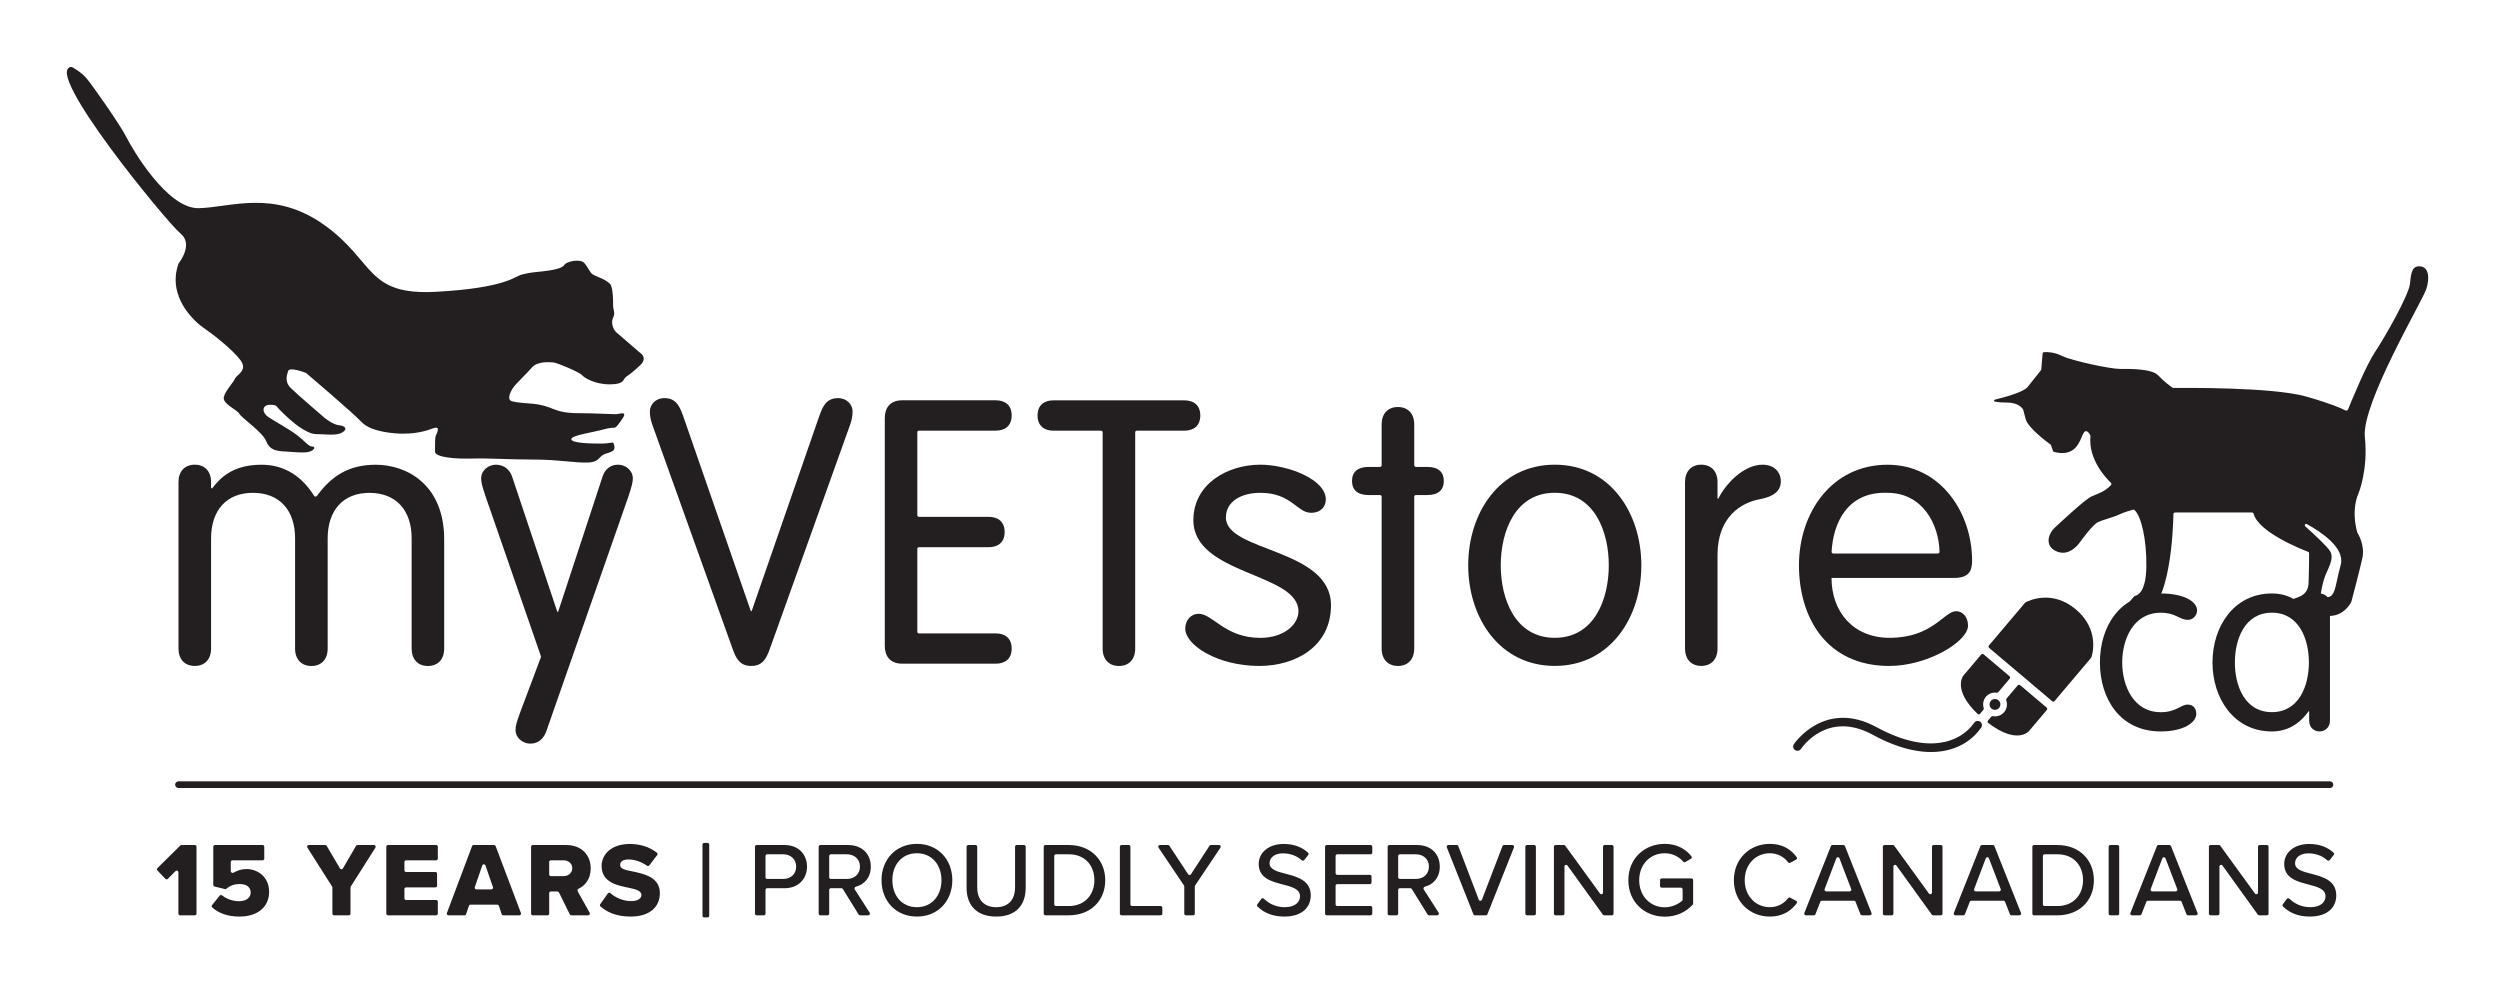<svg width="374" height="148" viewBox="0 0 374 148" fill="none" xmlns="http://www.w3.org/2000/svg">
<path d="M297.568 96.92C297.463 96.831 297.45 96.673 297.539 96.568L302.953 90.165C302.971 90.143 302.992 90.125 303.017 90.112C303.412 89.899 306.958 88.129 310.546 91.163C314.129 94.192 313.02 97.901 312.879 98.325C312.869 98.352 312.855 98.376 312.837 98.398L307.364 104.873C307.275 104.979 307.117 104.992 307.011 104.903L297.568 96.92Z" fill="#231F20"/>
<path d="M296.718 106.184C296.778 106.113 296.792 106.015 296.764 105.926C296.586 105.363 296.686 104.719 297.093 104.238C297.507 103.751 298.117 103.545 298.701 103.629C298.794 103.642 298.889 103.612 298.949 103.54L300.658 101.522C300.747 101.417 300.734 101.259 300.629 101.169L296.742 97.885C296.637 97.796 296.479 97.809 296.39 97.914L293.744 101.04C293.744 101.04 293.744 101.04 293.743 101.04C293.736 101.049 291.999 103.101 295.849 106.803C295.952 106.903 296.12 106.895 296.212 106.786L296.718 106.184Z" fill="#231F20"/>
<path d="M302.207 102.497C302.101 102.408 301.943 102.421 301.854 102.526L300.175 104.514C300.113 104.587 300.1 104.69 300.133 104.781C300.338 105.359 300.248 106.032 299.822 106.537C299.396 107.043 298.751 107.245 298.146 107.139C298.051 107.123 297.952 107.152 297.89 107.226L297.401 107.799C297.309 107.908 297.329 108.073 297.442 108.159C301.78 111.451 303.501 109.414 303.56 109.341C303.562 109.339 303.563 109.338 303.565 109.335L306.209 106.206C306.298 106.101 306.284 105.943 306.179 105.854L302.207 102.497Z" fill="#231F20"/>
<path d="M299.062 105.903C299.353 105.56 299.313 105.051 298.97 104.767C298.626 104.476 298.118 104.522 297.827 104.859C297.536 105.203 297.582 105.712 297.919 106.002C298.263 106.286 298.778 106.247 299.062 105.903Z" fill="#231F20"/>
<path d="M290.447 112.391C287.731 112.781 284.289 112.173 280.159 109.92C273.387 106.227 269.588 111.797 269.429 112.035C269.231 112.325 268.841 112.405 268.544 112.213C268.253 112.021 268.167 111.625 268.359 111.334C268.405 111.268 272.938 104.535 280.76 108.797C288.299 112.913 293.235 111.149 295.342 108.123C295.541 107.832 295.937 107.766 296.228 107.965C296.519 108.163 296.585 108.566 296.386 108.85C295.177 110.601 293.182 111.995 290.447 112.391Z" fill="#231F20"/>
<path d="M44.144 80.532C44.144 76.329 41.819 73.726 37.834 73.726C33.903 73.726 31.577 76.329 31.577 80.532V97.023C31.577 98.629 30.639 99.626 29.139 99.626C27.64 99.626 26.701 98.629 26.701 97.023V72.121C26.701 70.515 27.64 69.517 29.139 69.517C30.639 69.517 31.577 70.515 31.577 72.121V72.963C31.577 72.991 31.588 73.017 31.607 73.036V73.036C31.651 73.08 31.723 73.076 31.761 73.027C32.927 71.541 34.766 69.524 39.109 69.524C41.903 69.524 44.797 70.668 46.988 74.172C47.084 74.327 47.309 74.335 47.416 74.188C49.533 71.279 52.095 69.524 56.209 69.524C60.748 69.524 66.45 72.398 66.45 80.703V97.03C66.45 98.635 65.512 99.633 64.012 99.633C62.519 99.633 61.581 98.635 61.581 97.03V80.538C61.581 76.336 59.255 73.733 55.271 73.733C51.339 73.733 49.02 76.336 49.02 80.538V97.03C49.02 98.635 48.082 99.633 46.582 99.633C45.089 99.633 44.144 98.635 44.144 97.03L44.144 80.532Z" fill="#231F20"/>
<path d="M72.648 74.281C72.093 72.623 71.98 72.121 71.98 71.566C71.98 70.35 73.09 69.517 74.194 69.517C75.409 69.517 76.295 70.29 76.625 71.341L83.36 91.486C83.371 91.518 83.4 91.539 83.434 91.539V91.539C83.467 91.539 83.497 91.518 83.508 91.486L90.13 71.341C90.46 70.29 91.234 69.517 92.456 69.517C93.566 69.517 94.669 70.35 94.669 71.566C94.669 72.121 94.557 72.616 94.009 74.281L81.719 109.425C81.336 110.475 80.556 111.248 79.341 111.248C78.231 111.248 77.127 110.416 77.127 109.2C77.127 108.645 77.24 108.15 77.847 106.491L80.915 98.33C80.935 98.275 80.936 98.215 80.917 98.16L72.648 74.281Z" fill="#231F20"/>
<path d="M122.4 62.712C123.007 60.994 123.45 59.56 125.386 59.56C126.714 59.56 127.547 60.558 127.547 61.549C127.547 62.217 127.434 62.765 127.216 63.432L115.204 96.97C114.649 98.576 114.042 99.626 112.383 99.626C110.725 99.626 110.11 98.576 109.562 96.97L97.55 63.432C97.332 62.765 97.22 62.217 97.22 61.549C97.22 60.551 98.052 59.56 99.38 59.56C101.316 59.56 101.759 61.001 102.367 62.712L112.312 91.387C112.323 91.419 112.353 91.44 112.386 91.44V91.44C112.42 91.44 112.45 91.419 112.461 91.387L122.4 62.712Z" fill="#231F20"/>
<path d="M137.233 94.507C137.233 94.645 137.345 94.757 137.483 94.757H148.967C150.355 94.757 151.346 95.477 151.346 97.023C151.346 98.576 150.348 99.289 148.967 99.289H134.966C133.143 99.289 132.363 98.126 132.363 96.633V62.54C132.363 61.047 133.136 59.884 134.966 59.884H148.967C150.355 59.884 151.346 60.604 151.346 62.15C151.346 63.703 150.348 64.423 148.967 64.423H137.483C137.345 64.423 137.233 64.535 137.233 64.673V77.07C137.233 77.209 137.345 77.32 137.483 77.32H147.917C149.297 77.32 150.295 78.041 150.295 79.593C150.295 81.146 149.297 81.86 147.917 81.86H137.483C137.345 81.86 137.233 81.972 137.233 82.11V94.507Z" fill="#231F20"/>
<path d="M164.956 64.68C164.956 64.542 164.845 64.43 164.706 64.43H157.596C156.215 64.43 155.217 63.71 155.217 62.157C155.217 60.604 156.215 59.891 157.596 59.891H177.186C178.567 59.891 179.565 60.611 179.565 62.157C179.565 63.71 178.567 64.43 177.186 64.43H170.076C169.938 64.43 169.826 64.542 169.826 64.68V97.03C169.826 98.635 168.888 99.633 167.394 99.633C165.901 99.633 164.956 98.635 164.956 97.03L164.956 64.68Z" fill="#231F20"/>
<path d="M188.544 69.517C192.581 69.517 198.342 71.678 198.342 74.717C198.342 75.768 197.622 76.713 196.129 76.713C194.028 76.713 193.195 73.726 188.544 73.726C185.776 73.726 183.397 74.942 183.397 77.433C183.397 82.58 199.116 82.025 199.116 90.548C199.116 96.693 193.856 99.626 188.379 99.626C182.181 99.626 177.312 96.528 177.312 94.037C177.312 92.709 178.25 91.823 179.301 91.823C181.461 91.823 183.232 95.424 188.544 95.424C192.085 95.424 194.246 93.429 194.246 91.44C194.246 85.685 178.528 86.016 178.528 77.823C178.528 72.398 183.622 69.517 188.544 69.517Z" fill="#231F20"/>
<path d="M206.694 63.485C206.694 61.88 207.632 60.889 209.132 60.889C210.625 60.889 211.57 61.886 211.57 63.485V69.604C211.57 69.743 211.682 69.854 211.82 69.854H213.565C215.171 69.854 215.997 70.627 215.997 71.956C215.997 73.284 215.164 74.057 213.565 74.057H211.82C211.682 74.057 211.57 74.168 211.57 74.307V97.023C211.57 98.629 210.632 99.626 209.132 99.626C207.639 99.626 206.694 98.629 206.694 97.023V74.307C206.694 74.168 206.582 74.057 206.444 74.057H204.699C203.093 74.057 202.261 73.284 202.261 71.956C202.261 70.627 203.093 69.854 204.699 69.854H206.444C206.582 69.854 206.694 69.743 206.694 69.604V63.485Z" fill="#231F20"/>
<path d="M232.594 69.517C240.893 69.517 245.544 76.766 245.544 84.569C245.544 92.372 240.893 99.62 232.594 99.62C224.296 99.62 219.644 92.372 219.644 84.569C219.644 76.772 224.296 69.517 232.594 69.517ZM232.594 95.418C238.574 95.418 240.675 89.55 240.675 84.569C240.675 79.587 238.574 73.72 232.594 73.72C226.621 73.72 224.514 79.587 224.514 84.569C224.514 89.557 226.621 95.418 232.594 95.418Z" fill="#231F20"/>
<path d="M252.079 72.121C252.079 70.515 253.017 69.517 254.51 69.517C256.003 69.517 256.942 70.515 256.942 72.121V74.542C256.942 74.581 256.973 74.612 257.011 74.612V74.612C257.037 74.612 257.061 74.597 257.073 74.573C258.194 72.314 260.889 69.517 263.694 69.517C265.412 69.517 266.41 70.621 266.41 72.008C266.41 73.389 265.412 74.275 263.364 74.664C260.483 75.16 256.942 77.32 256.942 83.016V97.016C256.942 98.622 256.003 99.62 254.51 99.62C253.017 99.62 252.079 98.622 252.079 97.016V72.121Z" fill="#231F20"/>
<path d="M273.995 86.452C273.995 91.486 277.206 95.418 282.683 95.418C289.158 95.418 290.817 91.433 292.647 91.433C293.532 91.433 294.417 92.207 294.417 93.594C294.417 95.973 288.385 99.626 282.63 99.626C273.222 99.626 269.125 92.378 269.125 84.575C269.125 76.607 274.107 69.524 282.353 69.524C290.374 69.524 295.025 76.772 295.025 83.862C295.025 85.573 294.417 86.458 292.316 86.458H274.001C273.998 86.458 273.995 86.455 273.995 86.452V86.452ZM289.906 82.805C290.044 82.805 290.156 82.693 290.153 82.555C290.059 78.406 287.612 73.726 282.353 73.726C276.436 73.512 274.244 78.135 274.006 82.546C273.999 82.687 274.112 82.805 274.254 82.805H289.906Z" fill="#231F20"/>
<path d="M323.258 88.784C326.674 88.784 328.682 89.96 328.682 91.328C328.682 92.008 328.114 92.728 327.315 92.728C326.026 92.728 325.531 91.665 323.251 91.665C319.115 91.665 317.483 95.689 317.483 99.104C317.483 102.52 319.115 106.544 323.251 106.544C325.603 106.544 326.211 105.408 327.275 105.408C328.035 105.408 328.563 105.903 328.563 106.808C328.563 108.064 326.707 109.425 323.251 109.425C317.107 109.425 314.147 104.456 314.147 99.104C314.147 93.753 317.107 88.784 323.258 88.784Z" fill="#231F20"/>
<path d="M348.563 107.793C348.563 108.969 347.652 109.425 347.004 109.425C346.323 109.425 345.451 108.969 345.451 107.793V106.444C345.451 106.415 345.428 106.392 345.399 106.392V106.392C345.382 106.392 345.366 106.401 345.356 106.414C343.918 108.447 342.028 109.425 339.868 109.425C334.18 109.425 330.988 104.456 330.988 99.104C330.988 93.753 334.18 88.784 339.868 88.784C342.173 88.784 343.801 89.761 345.356 91.462C345.366 91.473 345.381 91.48 345.396 91.48V91.48C345.427 91.48 345.451 91.455 345.451 91.425V90.416C345.451 89.24 346.324 88.784 347.004 88.784C347.652 88.784 348.563 89.24 348.563 90.416V107.793ZM339.875 106.537C343.971 106.537 345.412 102.514 345.412 99.098C345.412 95.682 343.971 91.658 339.875 91.658C335.778 91.658 334.338 95.682 334.338 99.098C334.331 102.52 335.778 106.537 339.875 106.537Z" fill="#231F20"/>
<path d="M362.115 39.851C360.912 39.699 360.688 40.677 360.536 42.408C360.384 44.139 356.776 50.449 355.276 52.702C353.968 54.659 351.811 59.907 351.268 61.252C351.204 61.409 350.996 61.47 350.847 61.389C350.283 61.085 348.751 60.393 344.976 59.316C339.93 57.877 326.233 58.025 325.126 58.04C325.074 58.041 325.033 58.026 324.99 57.995C324.728 57.809 323.718 57.07 322.875 56.164C321.897 55.114 318.441 55.187 317.087 55.187C315.732 55.187 309.944 53.984 308.444 53.231C307.278 52.648 306.207 52.651 305.783 52.682C305.669 52.69 305.583 52.782 305.574 52.896L305.372 55.256C305.368 55.305 305.349 55.352 305.318 55.391C305.083 55.682 304.027 56.995 303.337 57.889C302.734 58.67 299.786 59.456 298.479 59.772C298.257 59.826 298.246 60.052 298.47 60.093C298.843 60.16 299.414 60.221 300.258 60.221C301.972 60.221 302.561 61.097 302.651 61.249C302.66 61.264 302.665 61.28 302.67 61.297L303.04 62.699C303.386 64.012 306.278 66.153 306.738 66.487C306.779 66.517 306.809 66.557 306.826 66.605L307.132 67.459C307.159 67.536 307.225 67.595 307.304 67.615C310.502 68.418 311.094 66.067 311.609 64.952C312.063 63.97 312.582 64.865 312.71 65.116C312.73 65.155 312.736 65.2 312.732 65.245C312.386 68.719 315.052 71.522 315.786 72.223C315.887 72.319 315.896 72.478 315.8 72.578C314.806 73.619 313.816 73.843 312.891 74.268C311.913 74.717 308.458 77.948 307.407 78.926C306.357 79.904 305.828 81.787 307.784 82.534C309.699 83.271 311.107 81.197 311.165 81.109C311.167 81.106 311.166 81.107 311.168 81.104C311.23 81.018 313.057 78.47 313.876 78.1C314.702 77.724 316.281 77.347 317.034 76.97C317.662 76.656 318.758 76.343 319.105 76.247C319.175 76.228 319.249 76.239 319.304 76.286C320.31 77.136 321.168 80.702 321.091 84.859C321.029 88.507 319.816 89.047 319.458 89.127C319.395 89.141 319.335 89.164 319.29 89.21C318.823 89.682 316.3 92.393 320.489 91.85C324.727 91.294 325.11 78.801 325.144 76.906C325.147 76.769 325.259 76.666 325.396 76.666H336.889C337.011 76.666 337.113 76.754 337.145 76.872C337.895 79.617 344.197 82.13 345.285 82.546C345.383 82.584 345.445 82.675 345.444 82.781C345.443 83.371 345.432 85.361 345.365 87.192C345.293 89.372 343.337 89.372 342.511 89.821C341.685 90.271 342.287 91.625 343.641 91.85C344.432 91.981 345.272 91.65 345.834 91.353C346.049 91.239 346.525 91.487 346.692 91.663C346.936 91.92 347.438 92.147 348.451 92.147C350.655 92.147 351.643 90.271 351.746 90.064C351.752 90.052 351.756 90.041 351.76 90.027C351.844 89.709 352.974 85.457 353.406 83.505C353.82 81.636 352.832 79.957 352.674 79.705C352.66 79.683 352.649 79.659 352.642 79.633C351.715 76.235 352.735 74.031 352.802 73.892C352.804 73.887 352.805 73.885 352.807 73.88C352.871 73.727 354.293 70.24 353.783 65.388C353.254 60.426 362.352 45.097 362.954 43.294C363.542 41.51 363.317 40.003 362.115 39.851ZM350.169 84.502C349.216 87.947 349.474 89.961 347.337 89.157C347.233 89.118 347.171 89.013 347.185 88.904C347.242 88.478 347.412 87.384 347.764 86.379C348.213 85.097 349.264 83.597 348.59 82.468C348.15 81.738 346.211 79.946 344.891 78.767C344.676 78.576 344.876 78.276 345.128 78.415C347.266 79.592 350.859 81.991 350.169 84.502Z" fill="#231F20"/>
<path d="M10.628 10.009C10.673 10.002 10.727 10.011 10.767 10.032C11.04 10.176 12.16 10.8 12.938 11.711C13.831 12.755 18 18.708 18.898 20.499C19.79 22.283 25.003 31.222 29.694 31.143C34.385 31.07 40.94 28.242 48.531 33.673C56.13 39.111 54.709 44.245 65.287 43.65C75.859 43.056 76.903 41.344 78.165 41.047C79.433 40.75 79.651 40.75 81.144 40.598C82.631 40.446 84.124 40.149 84.422 39.633C84.719 39.111 86.807 38.662 87.401 39.336C87.996 40.003 88.221 40.75 88.67 41.047C89.119 41.344 91.128 41.939 91.425 42.758C91.722 43.578 91.722 44.919 91.722 45.659C91.722 46.406 92.093 46.776 91.722 47.522C91.353 48.269 91.722 49.313 92.245 49.755C92.756 50.195 95.833 52.847 95.96 52.956C95.964 52.96 95.966 52.961 95.97 52.964C96.044 53.025 96.803 53.683 95.74 54.671C94.623 55.715 94.174 56.012 93.658 56.382C93.136 56.752 93.507 57.499 91.201 57.499C88.895 57.499 87.329 56.455 87.031 56.085C86.734 55.715 83.457 54.301 82.79 54.222C82.116 54.149 80.332 54.07 79.585 54.968C78.838 55.86 77.2 57.354 76.757 58.021C76.308 58.688 75.786 59.805 76.605 60.029C77.425 60.254 78.092 60.254 79.658 60.4C81.217 60.551 81.891 60.849 82.862 61.219C83.827 61.589 84.725 61.813 86.734 61.813C88.743 61.813 91.425 61.965 92.093 61.965C92.76 61.965 94.101 61.298 92.912 62.93C91.722 64.569 92.317 63.677 90.454 64.199C88.591 64.721 85.393 65.124 85.472 65.718C85.545 66.313 88.445 66.359 90.011 66.359C91.577 66.359 91.722 65.91 91.874 66.584C92.02 67.251 91.947 67.476 90.685 67.852C89.417 68.222 89.866 69.121 87.93 69.194C85.994 69.266 83.609 68.751 79.889 68.751C76.169 68.751 73.037 68.526 70.659 68.599C68.274 68.672 65.076 68.447 65.076 67.555C65.076 66.663 65.076 65.692 65.148 65.322C65.221 64.952 66.192 63.538 64.626 64.133C63.061 64.727 61.501 64.879 60.305 64.879C59.116 64.879 55.542 64.655 54.128 63.168C52.767 61.731 46.301 56.229 45.818 55.819C45.797 55.801 45.778 55.79 45.752 55.78C45.444 55.662 43.315 54.872 43.107 55.497C42.882 56.164 42.585 57.136 43.477 58.028C44.364 58.915 48.496 62.458 48.538 62.494C48.539 62.495 48.538 62.494 48.539 62.495C48.58 62.529 49.822 63.539 50.699 63.611C51.591 63.683 52.086 64.179 51.194 64.701C50.302 65.223 48.617 64.952 47.791 64.952C46.972 64.952 46.523 64.952 45.188 64.133C43.847 63.313 42.578 62.045 41.911 61.377C41.237 60.71 41.462 60.558 40.345 60.558C39.228 60.558 39.077 61.675 40.193 62.421C41.31 63.168 43.173 64.133 44.435 65.097C45.704 66.069 46.146 66.808 46.741 66.808C47.336 66.808 46.946 67.476 46.054 67.628C45.162 67.773 44.283 67.628 42.796 67.555C41.303 67.482 40.339 67.331 39.817 65.989C39.295 64.648 36.097 62.487 35.8 61.893C35.502 61.298 33.196 60.406 33.493 59.362C33.791 58.318 34.835 57.354 35.132 56.68C35.429 56.012 37.141 55.411 35.951 53.852C34.762 52.286 31.934 50.053 30.514 49.088C29.104 48.126 24.954 44.417 26.7 39.45C26.709 39.423 26.724 39.398 26.741 39.375C26.991 39.053 28.892 36.476 27.012 34.942C25.008 33.313 6.379 10.637 10.628 10.009Z" fill="#231F20"/>
<path d="M26.686 130.491C26.686 130.268 26.416 130.157 26.259 130.315L25.102 131.482C25.003 131.582 24.841 131.58 24.744 131.478L23.546 130.219C23.451 130.12 23.454 129.965 23.551 129.869L26.976 126.488C27.023 126.442 27.086 126.416 27.152 126.416H29.148C29.286 126.416 29.398 126.528 29.398 126.666V136.679C29.398 136.818 29.286 136.929 29.148 136.929H26.936C26.798 136.929 26.686 136.818 26.686 136.679L26.686 130.491Z" fill="#231F20"/>
<path d="M32.858 133.988C32.949 133.874 33.117 133.862 33.23 133.953C33.937 134.518 34.867 134.817 35.785 134.817C36.935 134.817 37.503 134.203 37.503 133.525C37.503 132.784 36.951 132.248 35.864 132.248C35.076 132.248 34.442 132.472 33.883 132.948C33.82 133.002 33.734 133.024 33.653 133.004L32.098 132.626C31.986 132.598 31.907 132.498 31.907 132.383V126.666C31.907 126.528 32.019 126.416 32.157 126.416H39.286C39.424 126.416 39.536 126.528 39.536 126.666V128.451C39.536 128.589 39.424 128.701 39.286 128.701H34.774C34.636 128.701 34.524 128.813 34.524 128.951V130.324C34.524 130.536 34.778 130.658 34.959 130.547C35.496 130.218 36.151 130.01 36.872 130.01C38.669 130.01 40.261 131.302 40.261 133.415C40.261 135.684 38.543 137.119 35.816 137.119C34.058 137.119 32.709 136.612 31.74 135.744C31.645 135.658 31.637 135.514 31.717 135.413L32.858 133.988Z" fill="#231F20"/>
<path d="M49.725 132.762C49.725 132.715 49.712 132.668 49.686 132.628L45.982 126.8C45.876 126.634 45.996 126.416 46.193 126.416H48.652C48.741 126.416 48.823 126.463 48.868 126.539L50.864 129.926C50.961 130.09 51.2 130.089 51.295 129.924L53.263 126.54C53.307 126.463 53.39 126.416 53.479 126.416H55.954C56.151 126.416 56.271 126.633 56.166 126.8L52.475 132.628C52.45 132.668 52.436 132.715 52.436 132.762V136.679C52.436 136.818 52.324 136.929 52.186 136.929H49.975C49.837 136.929 49.725 136.818 49.725 136.679V132.762Z" fill="#231F20"/>
<path d="M57.791 126.666C57.791 126.528 57.903 126.416 58.041 126.416H65.249C65.387 126.416 65.499 126.528 65.499 126.666V128.451C65.499 128.589 65.387 128.701 65.249 128.701H60.752C60.614 128.701 60.502 128.813 60.502 128.951V130.201C60.502 130.339 60.614 130.451 60.752 130.451H65.138C65.277 130.451 65.388 130.563 65.388 130.701V132.502C65.388 132.641 65.277 132.752 65.138 132.752H60.752C60.614 132.752 60.502 132.864 60.502 133.002V134.394C60.502 134.532 60.614 134.644 60.752 134.644H65.249C65.387 134.644 65.499 134.756 65.499 134.894V136.679C65.499 136.818 65.387 136.929 65.249 136.929H58.041C57.903 136.929 57.791 136.818 57.791 136.679V126.666Z" fill="#231F20"/>
<path d="M74.632 135.508C74.598 135.406 74.503 135.337 74.395 135.337H70.388C70.281 135.337 70.186 135.406 70.151 135.508L69.731 136.759C69.696 136.861 69.601 136.929 69.493 136.929H67.087C66.912 136.929 66.791 136.755 66.853 136.591L70.621 126.578C70.658 126.481 70.751 126.416 70.855 126.416H73.913C74.017 126.416 74.111 126.48 74.147 126.578L77.931 136.591C77.992 136.755 77.871 136.929 77.697 136.929H75.291C75.183 136.929 75.088 136.861 75.054 136.759L74.632 135.508ZM71.032 132.721C70.976 132.883 71.097 133.052 71.268 133.052H73.514C73.686 133.052 73.807 132.883 73.75 132.72L72.622 129.465C72.544 129.24 72.226 129.241 72.149 129.466L71.032 132.721Z" fill="#231F20"/>
<path d="M83.617 133.506C83.574 133.421 83.488 133.367 83.392 133.367H82.41C82.272 133.367 82.16 133.479 82.16 133.617V136.679C82.16 136.818 82.049 136.929 81.91 136.929H79.7C79.561 136.929 79.45 136.818 79.45 136.679V126.666C79.45 126.528 79.561 126.416 79.7 126.416H84.714C87.047 126.416 88.371 127.961 88.371 129.915C88.371 131.575 87.449 132.533 86.548 132.955C86.408 133.021 86.343 133.191 86.418 133.326L88.212 136.558C88.305 136.725 88.184 136.929 87.994 136.929H85.468C85.373 136.929 85.286 136.876 85.244 136.79L83.617 133.506ZM84.304 128.701H82.41C82.272 128.701 82.16 128.813 82.16 128.951V130.816C82.16 130.954 82.272 131.066 82.41 131.066H84.304C85.013 131.066 85.613 130.609 85.613 129.884C85.613 129.159 85.013 128.701 84.304 128.701Z" fill="#231F20"/>
<path d="M90.932 133.657C91.021 133.53 91.203 133.515 91.319 133.618C92.074 134.281 93.156 134.802 94.46 134.802C95.39 134.802 95.958 134.407 95.958 133.903C95.958 133.304 95.28 133.068 94.161 132.831C92.427 132.484 89.999 132.043 89.999 129.553C89.999 127.787 91.497 126.258 94.192 126.258C95.789 126.258 97.187 126.71 98.281 127.574C98.385 127.656 98.401 127.806 98.32 127.912L97.139 129.457C97.053 129.57 96.892 129.588 96.777 129.505C95.927 128.885 94.879 128.575 94.019 128.575C93.12 128.575 92.774 128.938 92.774 129.395C92.774 129.947 93.42 130.136 94.586 130.356C96.32 130.719 98.716 131.223 98.716 133.604C98.716 135.716 97.156 137.119 94.334 137.119C92.311 137.119 90.871 136.52 89.827 135.594C89.734 135.511 89.721 135.373 89.793 135.272L90.932 133.657Z" fill="#231F20"/>
<path d="M105.091 126.351C105.091 126.213 105.203 126.101 105.341 126.101H105.849C105.988 126.101 106.099 126.213 106.099 126.351V136.995C106.099 137.133 105.988 137.245 105.849 137.245H105.341C105.203 137.245 105.091 137.133 105.091 136.995V126.351Z" fill="#231F20"/>
<path d="M112.944 126.666C112.944 126.528 113.056 126.416 113.194 126.416H117.373C119.532 126.416 120.73 127.898 120.73 129.647C120.73 131.397 119.516 132.878 117.373 132.878H114.77C114.632 132.878 114.52 132.99 114.52 133.128V136.679C114.52 136.818 114.408 136.929 114.27 136.929H113.194C113.056 136.929 112.944 136.818 112.944 136.679V126.666ZM117.168 127.803H114.77C114.632 127.803 114.52 127.915 114.52 128.053V131.241C114.52 131.38 114.632 131.491 114.77 131.491H117.168C118.303 131.491 119.107 130.75 119.107 129.647C119.107 128.544 118.303 127.803 117.168 127.803Z" fill="#231F20"/>
<path d="M126.091 132.997C126.046 132.923 125.965 132.878 125.879 132.878H124.298C124.16 132.878 124.048 132.99 124.048 133.128V136.679C124.048 136.818 123.936 136.929 123.798 136.929H122.722C122.583 136.929 122.472 136.818 122.472 136.679V126.666C122.472 126.528 122.583 126.416 122.722 126.416H126.901C128.903 126.416 130.274 127.709 130.274 129.647C130.274 131.355 129.233 132.344 128.044 132.647C127.867 132.692 127.771 132.899 127.87 133.053L130.106 136.545C130.212 136.711 130.093 136.929 129.895 136.929H128.664C128.577 136.929 128.497 136.885 128.451 136.811L126.091 132.997ZM126.696 127.803H124.298C124.16 127.803 124.048 127.915 124.048 128.053V131.241C124.048 131.38 124.16 131.491 124.298 131.491H126.696C127.83 131.491 128.65 130.75 128.65 129.647C128.65 128.544 127.83 127.803 126.696 127.803Z" fill="#231F20"/>
<path d="M137.171 126.243C140.307 126.243 142.467 128.56 142.467 131.681C142.467 134.802 140.307 137.119 137.171 137.119C134.034 137.119 131.875 134.802 131.875 131.681C131.875 128.56 134.034 126.243 137.171 126.243ZM137.171 127.646C134.917 127.646 133.498 129.364 133.498 131.681C133.498 133.982 134.917 135.716 137.171 135.716C139.393 135.716 140.844 133.982 140.844 131.681C140.844 129.364 139.393 127.646 137.171 127.646Z" fill="#231F20"/>
<path d="M144.601 126.666C144.601 126.528 144.713 126.416 144.851 126.416H145.943C146.081 126.416 146.193 126.528 146.193 126.666V132.768C146.193 134.565 147.186 135.716 149.03 135.716C150.874 135.716 151.851 134.565 151.851 132.768V126.666C151.851 126.528 151.963 126.416 152.101 126.416H153.194C153.332 126.416 153.444 126.528 153.444 126.666V132.8C153.444 135.416 151.977 137.119 149.03 137.119C146.082 137.119 144.601 135.4 144.601 132.815V126.666Z" fill="#231F20"/>
<path d="M156.139 126.666C156.139 126.528 156.251 126.416 156.389 126.416H159.891C163.169 126.416 165.345 128.654 165.345 131.681C165.345 134.723 163.169 136.929 159.891 136.929H156.389C156.251 136.929 156.139 136.818 156.139 136.679V126.666ZM159.891 135.542C162.318 135.542 163.721 133.809 163.721 131.681C163.721 129.521 162.366 127.803 159.891 127.803H157.966C157.828 127.803 157.716 127.915 157.716 128.053V135.292C157.716 135.431 157.828 135.542 157.966 135.542L159.891 135.542Z" fill="#231F20"/>
<path d="M167.533 126.666C167.533 126.528 167.645 126.416 167.783 126.416H168.859C168.997 126.416 169.109 126.528 169.109 126.666V135.292C169.109 135.431 169.221 135.542 169.359 135.542H173.635C173.773 135.542 173.885 135.654 173.885 135.792V136.679C173.885 136.818 173.773 136.929 173.635 136.929H167.783C167.645 136.929 167.533 136.818 167.533 136.679V126.666Z" fill="#231F20"/>
<path d="M177.168 132.608C177.168 132.558 177.153 132.51 177.126 132.468L173.316 126.806C173.204 126.64 173.323 126.416 173.524 126.416H174.732C174.816 126.416 174.895 126.458 174.941 126.529L177.746 130.794C177.845 130.944 178.066 130.944 178.165 130.793L180.94 126.53C180.986 126.459 181.065 126.416 181.15 126.416H182.374C182.574 126.416 182.693 126.639 182.582 126.805L178.787 132.469C178.759 132.51 178.744 132.558 178.744 132.608V136.679C178.744 136.818 178.633 136.929 178.494 136.929H177.418C177.28 136.929 177.168 136.818 177.168 136.679L177.168 132.608Z" fill="#231F20"/>
<path d="M188.688 134.48C188.782 134.353 188.969 134.344 189.082 134.454C189.797 135.147 190.853 135.716 192.18 135.716C193.883 135.716 194.481 134.849 194.481 134.092C194.481 132.989 193.284 132.674 191.944 132.327C190.257 131.886 188.303 131.397 188.303 129.253C188.303 127.519 189.831 126.258 192.023 126.258C193.556 126.258 194.78 126.723 195.695 127.571C195.787 127.657 195.795 127.798 195.717 127.897L195.118 128.662C195.024 128.782 194.845 128.79 194.731 128.687C193.95 127.979 192.937 127.661 191.896 127.661C190.73 127.661 189.926 128.26 189.926 129.143C189.926 130.089 191.061 130.388 192.369 130.719C194.087 131.176 196.089 131.712 196.089 133.95C196.089 135.59 194.954 137.119 192.117 137.119C190.337 137.119 189.011 136.508 188.112 135.597C188.028 135.512 188.022 135.379 188.093 135.283L188.688 134.48Z" fill="#231F20"/>
<path d="M198.23 126.666C198.23 126.528 198.342 126.416 198.48 126.416H205.041C205.179 126.416 205.291 126.528 205.291 126.666V127.553C205.291 127.691 205.179 127.803 205.041 127.803H200.056C199.918 127.803 199.806 127.915 199.806 128.053V130.627C199.806 130.765 199.918 130.877 200.056 130.877H204.931C205.069 130.877 205.181 130.989 205.181 131.127V132.014C205.181 132.152 205.069 132.264 204.931 132.264H200.056C199.918 132.264 199.806 132.376 199.806 132.514V135.292C199.806 135.431 199.918 135.542 200.056 135.542H205.041C205.179 135.542 205.291 135.654 205.291 135.792V136.679C205.291 136.818 205.179 136.929 205.041 136.929H198.48C198.342 136.929 198.23 136.818 198.23 136.679V126.666Z" fill="#231F20"/>
<path d="M211.21 132.997C211.165 132.923 211.084 132.878 210.998 132.878H209.417C209.279 132.878 209.167 132.99 209.167 133.128V136.679C209.167 136.818 209.055 136.929 208.917 136.929H207.841C207.703 136.929 207.591 136.818 207.591 136.679V126.666C207.591 126.528 207.703 126.416 207.841 126.416H212.02C214.022 126.416 215.393 127.709 215.393 129.647C215.393 131.355 214.352 132.344 213.163 132.647C212.986 132.692 212.89 132.899 212.989 133.053L215.225 136.545C215.332 136.711 215.212 136.929 215.015 136.929H213.783C213.696 136.929 213.616 136.885 213.57 136.811L211.21 132.997ZM211.815 127.803H209.417C209.279 127.803 209.167 127.915 209.167 128.053V131.241C209.167 131.38 209.279 131.491 209.417 131.491H211.815C212.95 131.491 213.769 130.75 213.769 129.647C213.769 128.544 212.95 127.803 211.815 127.803Z" fill="#231F20"/>
<path d="M216.442 126.758C216.377 126.594 216.498 126.416 216.675 126.416H217.931C218.035 126.416 218.128 126.48 218.165 126.577L221.228 134.601C221.31 134.815 221.613 134.816 221.695 134.601L224.773 126.576C224.81 126.48 224.903 126.416 225.006 126.416H226.263C226.439 126.416 226.56 126.594 226.495 126.758L222.517 136.772C222.479 136.867 222.387 136.929 222.284 136.929H220.653C220.551 136.929 220.459 136.867 220.421 136.772L216.442 126.758Z" fill="#231F20"/>
<path d="M228.193 126.666C228.193 126.528 228.305 126.416 228.443 126.416H229.519C229.657 126.416 229.769 126.528 229.769 126.666V136.679C229.769 136.818 229.657 136.929 229.519 136.929H228.443C228.305 136.929 228.193 136.818 228.193 136.679V126.666Z" fill="#231F20"/>
<path d="M234.496 129.487C234.354 129.291 234.043 129.391 234.043 129.634V136.679C234.043 136.818 233.931 136.929 233.793 136.929H232.717C232.579 136.929 232.467 136.818 232.467 136.679V126.666C232.467 126.528 232.579 126.416 232.717 126.416H233.963C234.043 126.416 234.118 126.454 234.165 126.519L239.36 133.674C239.502 133.87 239.812 133.769 239.812 133.527V126.666C239.812 126.528 239.924 126.416 240.062 126.416H241.138C241.276 126.416 241.388 126.528 241.388 126.666V136.679C241.388 136.818 241.276 136.929 241.138 136.929H239.987C239.907 136.929 239.831 136.891 239.784 136.826L234.496 129.487Z" fill="#231F20"/>
<path d="M249.054 126.243C250.899 126.243 252.164 127.031 253.042 128.102C253.137 128.218 253.102 128.389 252.972 128.464L252.132 128.952C252.022 129.016 251.882 128.986 251.8 128.89C251.184 128.173 250.193 127.646 249.054 127.646C246.863 127.646 245.224 129.316 245.224 131.681C245.224 134.029 246.863 135.731 249.054 135.731C250.162 135.731 251.113 135.22 251.638 134.764C251.69 134.718 251.718 134.652 251.718 134.583V133.05C251.718 132.912 251.606 132.8 251.468 132.8H248.595C248.457 132.8 248.345 132.688 248.345 132.55V131.663C248.345 131.525 248.457 131.413 248.595 131.413H253.044C253.182 131.413 253.294 131.525 253.294 131.663V135.178C253.294 135.24 253.271 135.3 253.229 135.345C252.224 136.425 250.797 137.134 249.054 137.134C246.044 137.134 243.6 134.959 243.6 131.681C243.6 128.402 246.044 126.243 249.054 126.243Z" fill="#231F20"/>
<path d="M259.386 131.681C259.386 128.449 261.782 126.243 264.776 126.243C266.713 126.243 267.97 127.116 268.795 128.238C268.882 128.358 268.84 128.525 268.709 128.595L267.819 129.065C267.703 129.127 267.561 129.088 267.483 128.982C266.906 128.199 265.929 127.646 264.776 127.646C262.648 127.646 261.009 129.316 261.009 131.681C261.009 134.029 262.648 135.716 264.776 135.716C265.929 135.716 266.906 135.162 267.483 134.379C267.561 134.274 267.703 134.234 267.819 134.296L268.707 134.765C268.838 134.835 268.881 135.004 268.792 135.123C267.955 136.246 266.712 137.119 264.776 137.119C261.782 137.119 259.386 134.912 259.386 131.681Z" fill="#231F20"/>
<path d="M277.594 134.913C277.556 134.817 277.464 134.754 277.361 134.754H272.548C272.445 134.754 272.353 134.817 272.315 134.913L271.588 136.771C271.55 136.866 271.458 136.929 271.355 136.929H270.16C269.984 136.929 269.863 136.751 269.928 136.587L273.906 126.574C273.944 126.479 274.036 126.416 274.139 126.416H275.77C275.872 126.416 275.964 126.479 276.002 126.574L279.981 136.587C280.046 136.751 279.925 136.929 279.748 136.929H278.553C278.45 136.929 278.358 136.866 278.32 136.771L277.594 134.913ZM272.963 133.013C272.901 133.176 273.022 133.351 273.197 133.351H276.711C276.886 133.351 277.007 133.176 276.944 133.012L275.18 128.4C275.098 128.186 274.795 128.186 274.713 128.401L272.963 133.013Z" fill="#231F20"/>
<path d="M283.708 129.487C283.566 129.291 283.255 129.391 283.255 129.634V136.679C283.255 136.818 283.143 136.929 283.005 136.929H281.929C281.79 136.929 281.679 136.818 281.679 136.679V126.666C281.679 126.528 281.79 126.416 281.929 126.416H283.175C283.255 126.416 283.33 126.454 283.377 126.519L288.571 133.674C288.714 133.87 289.024 133.769 289.024 133.527V126.666C289.024 126.528 289.136 126.416 289.274 126.416H290.35C290.488 126.416 290.6 126.528 290.6 126.666V136.679C290.6 136.818 290.488 136.929 290.35 136.929H289.199C289.119 136.929 289.043 136.891 288.996 136.826L283.708 129.487Z" fill="#231F20"/>
<path d="M299.956 134.913C299.919 134.817 299.826 134.754 299.723 134.754H294.911C294.808 134.754 294.715 134.817 294.678 134.913L293.951 136.771C293.913 136.866 293.821 136.929 293.718 136.929H292.523C292.346 136.929 292.225 136.751 292.291 136.587L296.269 126.574C296.307 126.479 296.399 126.416 296.502 126.416H298.132C298.235 126.416 298.327 126.479 298.365 126.574L302.343 136.587C302.409 136.751 302.288 136.929 302.111 136.929H300.916C300.813 136.929 300.721 136.866 300.683 136.771L299.956 134.913ZM295.326 133.013C295.264 133.176 295.384 133.351 295.559 133.351H299.074C299.249 133.351 299.37 133.176 299.307 133.012L297.543 128.4C297.461 128.186 297.158 128.186 297.076 128.401L295.326 133.013Z" fill="#231F20"/>
<path d="M304.041 126.666C304.041 126.528 304.153 126.416 304.291 126.416H307.793C311.071 126.416 313.246 128.654 313.246 131.681C313.246 134.723 311.071 136.929 307.793 136.929H304.291C304.153 136.929 304.041 136.818 304.041 136.679V126.666ZM307.793 135.542C310.22 135.542 311.623 133.809 311.623 131.681C311.623 129.521 310.267 127.803 307.793 127.803H305.867C305.729 127.803 305.617 127.915 305.617 128.053V135.292C305.617 135.431 305.729 135.542 305.867 135.542L307.793 135.542Z" fill="#231F20"/>
<path d="M315.455 126.666C315.455 126.528 315.567 126.416 315.705 126.416H316.781C316.919 126.416 317.031 126.528 317.031 126.666V136.679C317.031 136.818 316.919 136.929 316.781 136.929H315.705C315.567 136.929 315.455 136.818 315.455 136.679V126.666Z" fill="#231F20"/>
<path d="M326.368 134.913C326.331 134.817 326.238 134.754 326.135 134.754H321.323C321.22 134.754 321.127 134.817 321.09 134.913L320.363 136.771C320.325 136.866 320.233 136.929 320.13 136.929H318.935C318.758 136.929 318.638 136.751 318.703 136.587L322.681 126.574C322.719 126.479 322.811 126.416 322.914 126.416H324.544C324.647 126.416 324.739 126.479 324.777 126.574L328.755 136.587C328.821 136.751 328.7 136.929 328.523 136.929H327.328C327.225 136.929 327.133 136.866 327.095 136.771L326.368 134.913ZM321.738 133.013C321.676 133.176 321.797 133.351 321.971 133.351H325.486C325.661 133.351 325.782 133.176 325.719 133.012L323.955 128.4C323.873 128.186 323.57 128.186 323.488 128.401L321.738 133.013Z" fill="#231F20"/>
<path d="M332.482 129.487C332.341 129.291 332.03 129.391 332.03 129.634V136.679C332.03 136.818 331.918 136.929 331.78 136.929H330.703C330.565 136.929 330.453 136.818 330.453 136.679V126.666C330.453 126.528 330.565 126.416 330.703 126.416H331.95C332.03 126.416 332.105 126.454 332.152 126.519L337.346 133.674C337.489 133.87 337.799 133.769 337.799 133.527V126.666C337.799 126.528 337.911 126.416 338.049 126.416H339.125C339.263 126.416 339.375 126.528 339.375 126.666V136.679C339.375 136.818 339.263 136.929 339.125 136.929H337.974C337.894 136.929 337.818 136.891 337.771 136.826L332.482 129.487Z" fill="#231F20"/>
<path d="M342.103 134.48C342.197 134.353 342.384 134.344 342.497 134.454C343.212 135.147 344.268 135.716 345.595 135.716C347.298 135.716 347.896 134.849 347.896 134.092C347.896 132.989 346.699 132.674 345.359 132.327C343.672 131.886 341.718 131.397 341.718 129.253C341.718 127.519 343.246 126.258 345.438 126.258C346.972 126.258 348.195 126.723 349.11 127.571C349.202 127.657 349.21 127.798 349.132 127.897L348.533 128.662C348.439 128.782 348.26 128.79 348.146 128.687C347.365 127.979 346.352 127.661 345.311 127.661C344.145 127.661 343.341 128.26 343.341 129.143C343.341 130.089 344.476 130.388 345.784 130.719C347.502 131.176 349.504 131.712 349.504 133.95C349.504 135.59 348.369 137.119 345.532 137.119C343.752 137.119 342.426 136.508 341.527 135.597C341.443 135.512 341.438 135.379 341.508 135.283L342.103 134.48Z" fill="#231F20"/>
<path d="M348.563 117.888H26.701C26.425 117.888 26.201 117.664 26.201 117.388C26.201 117.112 26.425 116.888 26.701 116.888H348.563C348.84 116.888 349.063 117.112 349.063 117.388C349.063 117.664 348.84 117.888 348.563 117.888Z" fill="#231F20"/>
</svg>
